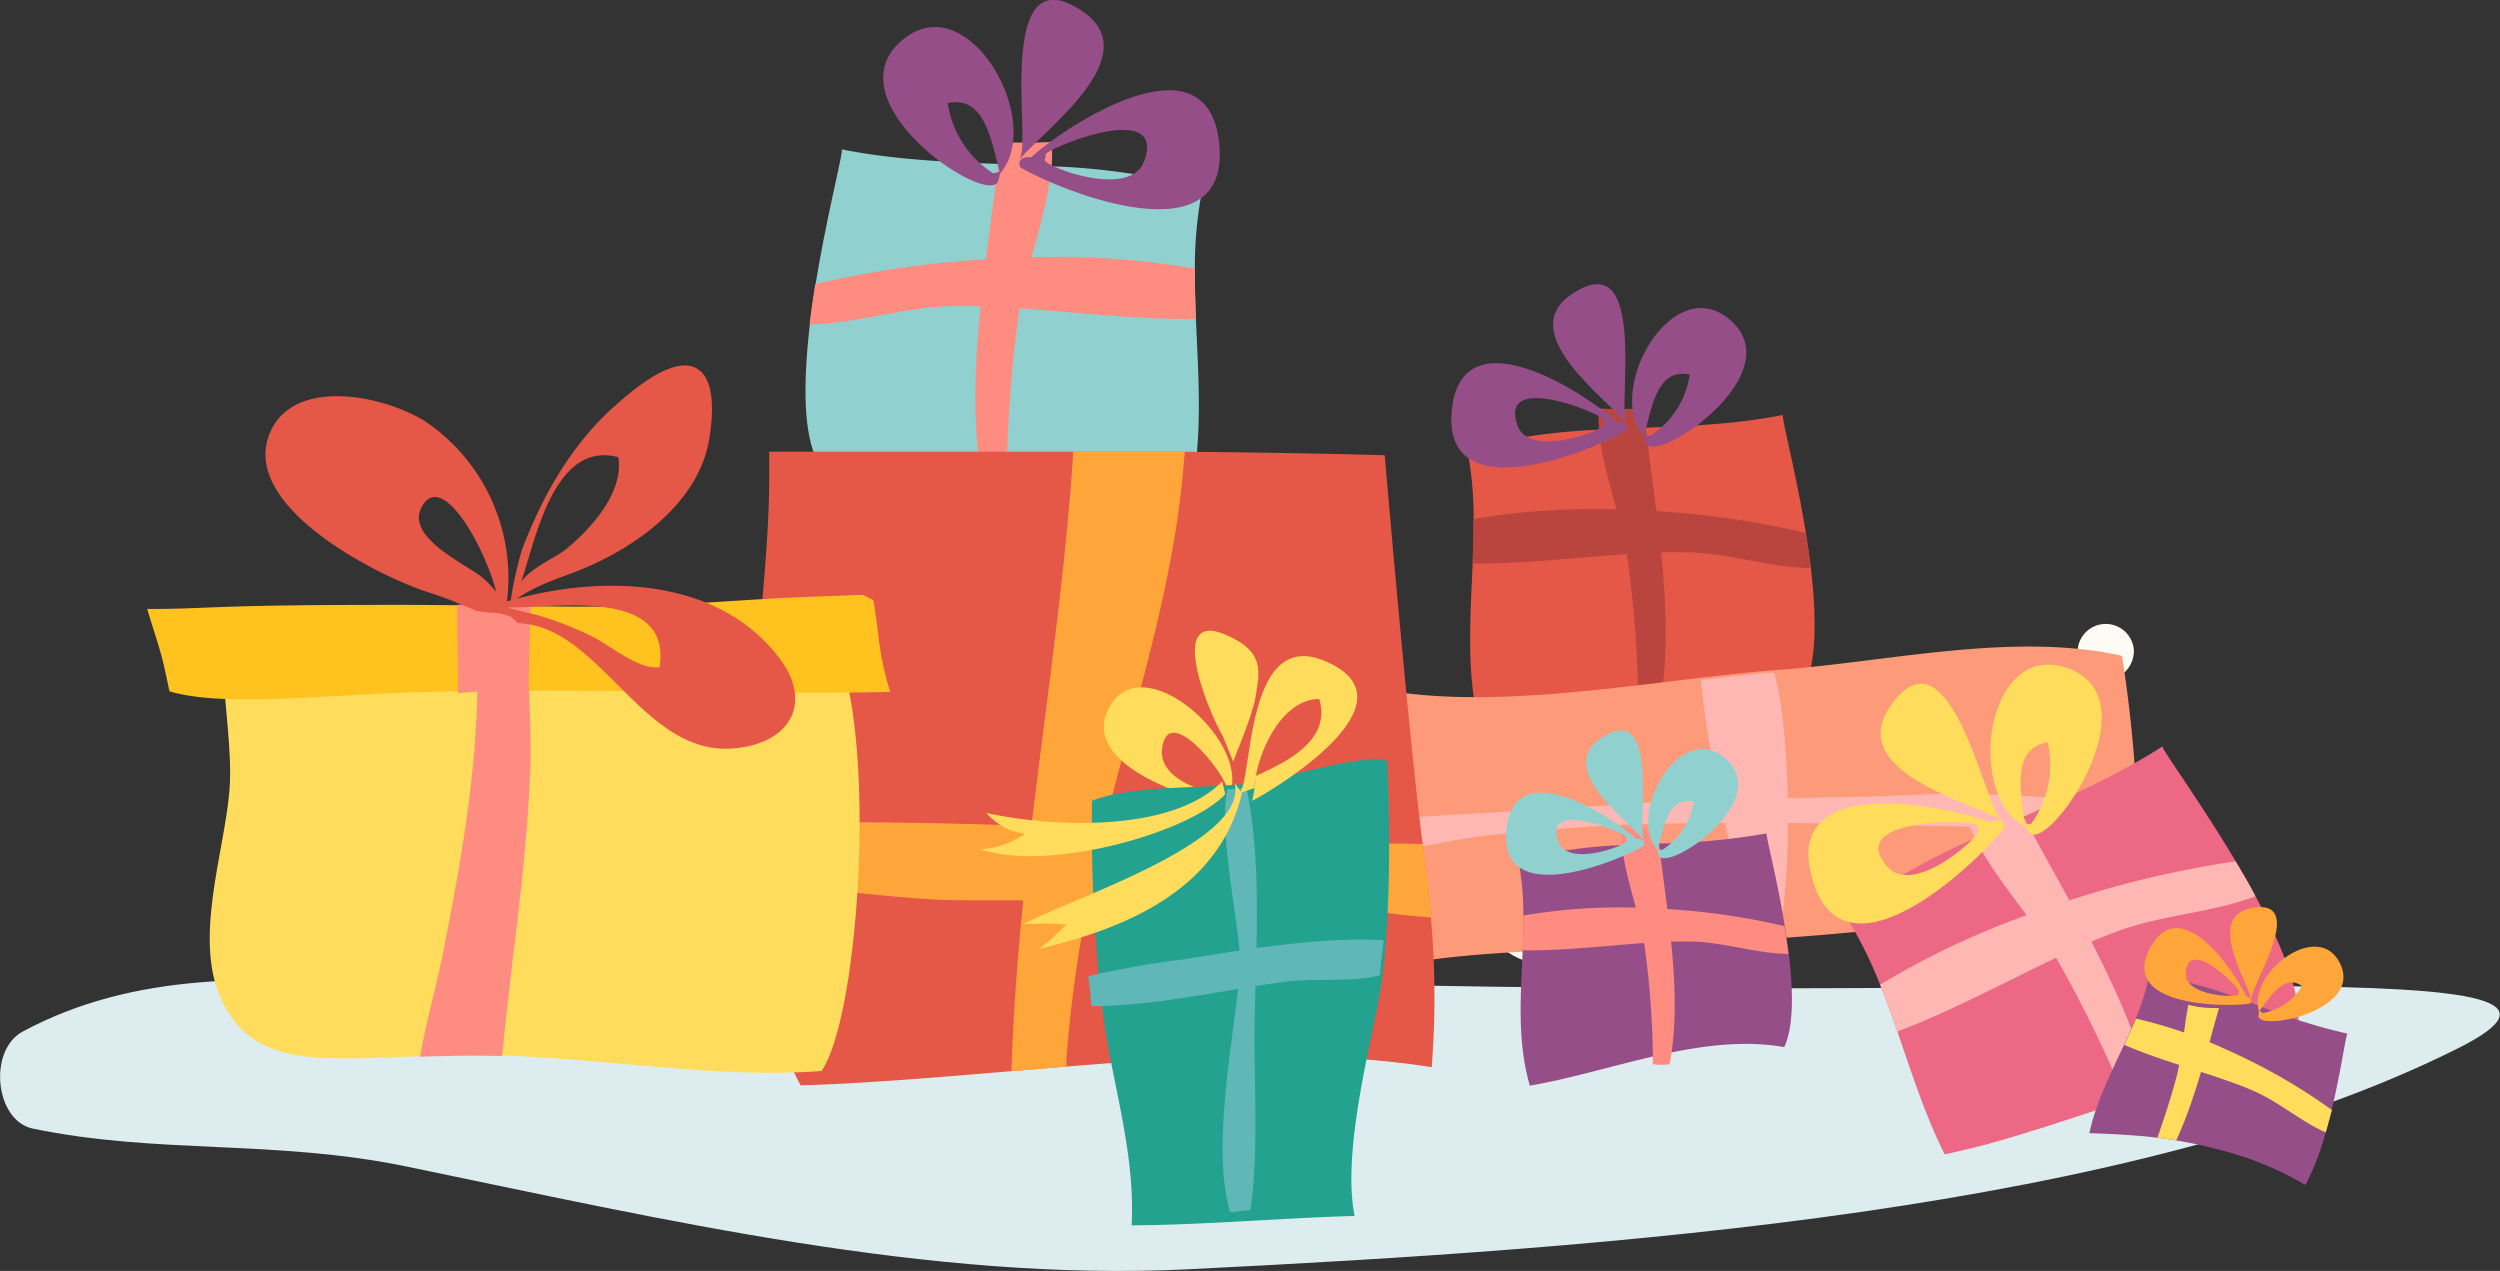 <svg xmlns="http://www.w3.org/2000/svg" viewBox="0 0 409.58 208.22"><rect x="0" y="0" width="409.58" height="208.22" fill="#333333" stroke="none"/><defs><style>.cls-1{fill:#fefbf4;}.cls-2{fill:#ddecee;}.cls-3{fill:#e55747;}.cls-4{fill:#ba443e;}.cls-5{fill:#964e88;}.cls-6{fill:#fd9a7a;}.cls-7{fill:#ffb7b3;}.cls-8{fill:#ff8c80;}.cls-9{fill:#90d1cf;}.cls-10{fill:#ec6884;}.cls-11{fill:#ffdc5c;}.cls-12{fill:#ffa63b;}.cls-13{fill:#ffc21f;}.cls-14{fill:#23a38f;}.cls-15{fill:#5fb7b7;}</style></defs><title>gifts</title><g id="Layer_2" data-name="Layer 2"><g id="Layer_1-2" data-name="Layer 1"><path class="cls-1" d="M265.07,146.79A11.54,11.54,0,1,0,253.22,158a11.48,11.48,0,0,0,11.85-11.16"/><path class="cls-1" d="M349.6,106.54a4.62,4.62,0,1,0-4.75,4.92,4.84,4.84,0,0,0,4.75-4.92"/><path class="cls-1" d="M178.11,94a11.47,11.47,0,1,0-12.05-11,11.5,11.5,0,0,0,12.05,11"/><path class="cls-2" d="M221.15,161.22c-52.64-1.24-105,4.11-157.28.24C42.32,159.87,22,159.19,3.72,169-2,172.09-.83,183.61,5.38,184.9c20.39,4.24,39.6,1.75,61.22,6.21,42,8.67,85.76,18.93,128,16.84,69.61-3.44,154.85-9.51,208.11-36.21,32.19-16.14-53-7.52-181.6-10.52"/><path class="cls-3" d="M242.75,120.46c8.29-1.42,16.94-4.07,25.62-6.07,1.29-.3,2.59-.58,3.88-.84,7.92-1.61,15.81-2.46,23.43-1.11,2-4.25,1.89-11.72,1-19.35-.23-1.93-.51-3.87-.82-5.77-1.62-10-4-18.84-3.76-19.34-7.51,1.5-14.95,1.8-22.44,2.09-2.55.1-5.1.2-7.67.34a99.37,99.37,0,0,0-21.61,3.17,60.65,60.65,0,0,1,1.05,11.49c0,2.41-.06,4.81-.16,7.23-.39,9.45-1.18,19,1.51,28.16"/><path class="cls-4" d="M269.39,67.92C271,83.06,274.7,101.1,271.85,116a10.63,10.63,0,0,1-3.47,0,179.5,179.5,0,0,0-1.68-24.1c-1.07-7.88-5.51-18-4.72-25,2.39.25,7.8,0,7.19.06Z"/><path class="cls-4" d="M241.24,92.3c8.09.14,17.19-1,25.29-1.51,1.94-.14,3.82-.24,5.62-.3s3.51,0,5.11,0c6.33.32,13.12,2.48,19.11,2.57h.28c-.23-1.93-.51-3.87-.82-5.77a145.33,145.33,0,0,0-24.45-3.55c-2.17-.14-4.36-.24-6.55-.28a117.63,117.63,0,0,0-23.43,1.58c0,2.4-.06,4.81-.16,7.23"/><path class="cls-5" d="M268.92,70.92a6.4,6.4,0,0,0,.41.5l.21,1c1,4.39,24.82-11.47,13.52-20.32-9.17-7.17-19.65,11.21-14.14,18.85m.48.26c1.2-4.33,2.06-11,7.44-9.84a14.51,14.51,0,0,1-6.5,10.06,3,3,0,0,1-.94-.22"/><path class="cls-5" d="M266.44,69.34C263,65.12,248,54.43,257.62,48.11c11.69-7.7,7.91,15.53,8.61,20.26Z"/><path class="cls-5" d="M266.44,70.56c.38-1-.15-1.5-1.57-1.47-5-4.56-25.22-17.85-27-2.1-1.84,16.84,22.5,7.12,28.52,3.57m-3.72-2,.22,1c-.33,1.08-12.34,5.53-14.28.15-3-8.4,11.73-2.75,14.06-1.12"/><path class="cls-6" d="M222.79,153.72c2.73,6.69,4.31,4.41,12.53,3.39,5.77-.72,11.93-1.1,18-1.4,11.35-.56,22.73-1,34.08-1.73l3.93-.26c19.67-1.37,39.23-3.73,58.42-9.19a51.46,51.46,0,0,0,.48-8c0-1.77-.07-3.63-.16-5.53a218.43,218.43,0,0,0-2.42-23.55c-17.78-4-38.34,1-56.33,2.3l-.76.06c-3.8.3-7.84.75-12,1.24-18.56,2.19-40,5.33-56.27,1-2.27,5.8-3.22,14.27-2.93,22.54.07,2.14.23,4.26.47,6.32a50.16,50.16,0,0,0,3,12.82"/><path class="cls-7" d="M282.69,135.22c1.5,6.67,3.19,13.3,4.79,19.13l3.94-.26a113.5,113.5,0,0,0,1.48-18.87c0-1.35,0-2.71,0-4.05-.14-8.4-.9-16.45-2.25-21-3.8.3-7.84.75-12,1.24a176.84,176.84,0,0,0,3.25,20c.27,1.27.54,2.55.83,3.82"/><path class="cls-7" d="M219.8,140.9c7.85-.78,16-3,22.55-3.87a334.33,334.33,0,0,1,40.26-2.18c3.42,0,6.82,0,10.21,0h1c12.62.06,25.31.7,37.71.63,5.74,0,12.66,1.88,18.68,1,0-1.77-.07-3.63-.16-5.53-11,.34-23.68-1.37-34.19-.83-7.66.4-15.37.52-23.08.65-3.67.07-7.35.13-11,.23-5.43.16-10.86.38-16.26.78-13.34,1-26.81,1.57-40.17,2.52-1.83.13-3.88.18-6,.26.07,2.14.23,4.26.47,6.32"/><path class="cls-5" d="M250.62,177.87c6.53-1.12,13.35-3.21,20.18-4.78,1-.23,2-.46,3.06-.67,6.23-1.26,12.45-1.93,18.45-.87,1.59-3.34,1.48-9.23.76-15.23-.19-1.52-.41-3-.65-4.54-1.27-7.86-3.13-14.84-3-15.24a111.27,111.27,0,0,1-17.67,1.65c-2,.08-4,.16-6,.27a78.13,78.13,0,0,0-17,2.49,47.4,47.4,0,0,1,.83,9.05c0,1.89,0,3.79-.12,5.69-.31,7.45-.93,14.94,1.18,22.18"/><path class="cls-8" d="M271.6,136.5c1.28,11.92,4.19,26.12,1.94,37.84a8.39,8.39,0,0,1-2.74,0,141.27,141.27,0,0,0-1.32-19c-.84-6.21-4.34-14.16-3.71-19.68,1.88.19,6.14,0,5.66.05Z"/><path class="cls-8" d="M249.44,155.69c6.37.11,13.53-.74,19.91-1.19,1.53-.11,3-.19,4.42-.23s2.77,0,4,0c5,.24,10.33,1.95,15,2h.23c-.19-1.52-.41-3-.65-4.54a113.83,113.83,0,0,0-19.25-2.8c-1.71-.11-3.43-.19-5.16-.23A93.42,93.42,0,0,0,249.56,150c0,1.89,0,3.79-.12,5.69"/><path class="cls-9" d="M271.23,138.86l.32.4.17.76c.77,3.46,19.54-9,10.64-16-7.22-5.65-15.47,8.82-11.13,14.84m.38.2c.95-3.4,1.63-8.63,5.86-7.74a11.38,11.38,0,0,1-5.12,7.91,2.17,2.17,0,0,1-.74-.17"/><path class="cls-9" d="M269.28,137.61c-2.74-3.32-14.49-11.73-6.95-16.71,9.21-6.07,6.24,12.23,6.78,15.95Z"/><path class="cls-9" d="M269.28,138.58c.3-.8-.12-1.19-1.24-1.16-4-3.59-19.86-14.06-21.22-1.65-1.45,13.25,17.72,5.6,22.46,2.81M266.35,137l.17.76c-.25.86-9.71,4.36-11.24.12-2.39-6.61,9.24-2.17,11.07-.88"/><path class="cls-10" d="M318.6,189.12c2.37-.5,4.73-1.07,7.08-1.69,3.6-1,7.17-2.1,10.72-3.24,3.29-1.06,6.56-2.16,9.85-3.24l4.49-1.45,1.57-1c7.67-5,15.63-9.14,24.22-10.88.37-5.32-2.88-13.13-7-20.78-1-1.94-2.15-3.87-3.26-5.74-5.85-9.84-12-18.2-12-18.81-7.28,4.69-15,8.1-22.76,11.51-2.65,1.16-5.3,2.33-7.94,3.54a112.19,112.19,0,0,0-21.45,12.31A68.22,68.22,0,0,1,308,161.28c1,2.52,1.93,5.09,2.83,7.67,2.37,6.83,4.56,13.76,7.77,20.17"/><path class="cls-7" d="M337.47,158a206.16,206.16,0,0,1,10.82,22.34l4.14-1.34c-3.71-16.16-14.43-32.76-22.07-47.35l-.63-.93a80.1,80.1,0,0,1-7.6,2.92c2.08,7.72,10.94,16.5,15.34,24.36"/><path class="cls-7" d="M310.83,169c8.58-3.21,17.71-8.12,26-12.08,2-1,3.92-1.84,5.79-2.64s3.68-1.51,5.4-2.09c6.8-2.3,14.84-2.84,21.19-5.23l.3-.11c-1-1.94-2.15-3.87-3.26-5.74a165.51,165.51,0,0,0-27.23,6.4c-2.34.76-4.69,1.57-7,2.42a133.86,133.86,0,0,0-24,11.4c1,2.52,1.93,5.09,2.83,7.67"/><path class="cls-11" d="M331.11,135c.21.13.42.25.64.36l.63.93c2.84,4.23,21.37-22.38,5.8-27-12.64-3.76-16,20-7.07,25.71m.61.08c-.53-5.06-2.37-12.41,3.75-13.45a16.39,16.39,0,0,1-2.67,13.29,3.77,3.77,0,0,1-1.08.16"/><path class="cls-11" d="M327.84,134.31c-5.41-3-25.57-8-18.1-18.69,9.12-13,14.78,13.07,17.47,17.77Z"/><path class="cls-11" d="M328.35,135.61c0-1.23-.78-1.53-2.27-.9-7.2-2.71-34-8.34-29.25,9,5,18.5,26.65-1.84,31.52-8.07M323.6,135l.63.93c.11,1.27-10.7,10.95-15,6.08-6.68-7.58,11.21-7.76,14.34-7"/><path class="cls-5" d="M349.22,186a75.35,75.35,0,0,1,19,3.74,53.85,53.85,0,0,1,9.47,4.39,39.91,39.91,0,0,0,3.31-8.58c.35-1.22.67-2.45,1-3.67,1.52-6.39,2.33-12.3,2.58-12.54a93,93,0,0,1-14-4.37c-1.55-.58-3.11-1.16-4.69-1.72a65.29,65.29,0,0,0-13.76-3.51,38.48,38.48,0,0,1-2.25,7.17c-.59,1.44-1.23,2.87-1.9,4.29-2.2,4.71-4.58,9.38-5.68,14.45,2.31.07,4.61.17,6.91.35"/><path class="cls-11" d="M358.53,164.62c-.78,3.76-1,8.22-1.91,11.66s-2,6.78-3.17,10.11c1,.12,2.06.27,3.09.43,3.11-6.71,5-14.64,7-21.68a17.55,17.55,0,0,1-5-.52"/><path class="cls-11" d="M348,171.17c4.82,2.11,10.55,3.73,15.55,5.42,1.2.41,2.35.81,3.45,1.23s2.11.85,3.06,1.3c3.71,1.78,7.25,4.77,10.81,6.33l.17.07c.35-1.22.67-2.45,1-3.67a94.84,94.84,0,0,0-13.78-8.25c-1.27-.63-2.56-1.23-3.86-1.81a76.24,76.24,0,0,0-14.46-4.91c-.59,1.44-1.23,2.87-1.9,4.29"/><path class="cls-12" d="M370,165.27a3.17,3.17,0,0,0,.12.41l-.11.63c-.52,2.88,17.75-.67,13.19-8.8-3.71-6.6-14.59,1.8-13.2,7.76m.22.28c1.8-2.29,4-6.06,6.93-4a9.45,9.45,0,0,1-6.42,4.41,2.23,2.23,0,0,1-.51-.37"/><path class="cls-12" d="M368.86,163.7c-1-3.4-7.31-13.55,0-14.94,8.94-1.69.86,11.3.09,14.31Z"/><path class="cls-12" d="M368.55,164.44c.48-.52.29-.94-.57-1.28-1.89-4-10.67-17-15.65-8-5.32,9.64,11.72,9.9,16.22,9.28m-1.73-2.14-.11.64c-.47.57-8.79.23-8.6-3.48.28-5.8,7.72,1.28,8.71,2.84"/><path class="cls-9" d="M144.24,74.51c17.16-.18,34.23,2.11,51.19,4.67,1.56-8.86.88-17.92.5-26.93-.11-2.76-.2-5.51-.18-8.25A68.86,68.86,0,0,1,197,30.86a113.86,113.86,0,0,0-24.69-3.62c-2.93-.16-5.85-.27-8.76-.38-8.56-.33-17.06-.68-25.64-2.39.25.57-2.44,10.69-4.29,22.1-.35,2.17-.67,4.38-.94,6.59-1,8.71-1.21,17.25,1.11,22.1a54.13,54.13,0,0,1,10.5-.75"/><path class="cls-8" d="M165,75.35a206.77,206.77,0,0,1,1.87-23.58c1.22-9,6.3-20.53,5.39-28.54-2.45.25-7.66.09-8.22.07l-.24,1.1c-1.71,15.86-5.39,34.5-3.47,50.6,1.56.1,3.11.22,4.67.35"/><path class="cls-8" d="M195.93,52.25c-9.24.16-19.63-1.08-28.89-1.73-2.21-.15-4.36-.27-6.42-.33s-4-.06-5.84,0c-7.23.36-15,2.83-21.82,2.94h-.32c.26-2.21.58-4.42.93-6.59a165.63,165.63,0,0,1,27.93-4.06c2.48-.16,5-.27,7.48-.33A134.58,134.58,0,0,1,195.75,44c0,2.74.07,5.49.18,8.25"/><path class="cls-5" d="M148.16,6.3c-12.91,10.1,14.33,28.23,15.44,23.21l.25-1.11c.16-.19.32-.38.46-.58,6.3-8.72-5.67-29.72-16.15-21.52m14.53,22.07a16.52,16.52,0,0,1-7.42-11.48c6.14-1.3,7.12,6.29,8.5,11.23a3.35,3.35,0,0,1-1.08.25"/><path class="cls-5" d="M167.14,26c4-4.82,21-17,10.08-24.25-13.35-8.8-9,17.74-9.83,23.14Z"/><path class="cls-5" d="M199.73,23.34c-2-18-25-2.81-30.79,2.4q-2.43-.06-1.8,1.68c6.88,4,34.69,15.16,32.59-4.08m-12.27,3.07c-2.22,6.15-15.94,1.06-16.31-.18l.25-1.1c2.66-1.86,19.52-8.31,16.06,1.28"/><path class="cls-3" d="M234.6,174.84c-18.5-2.93-39.4-1.77-59.91-.1q-4.5.36-9,.75c-12,1-23.66,2-34.52,2.33-5.24-9.74-7.51-21.31-8.22-33.37-.2-3.34-.28-6.73-.26-10.12.06-20.31,3.33-41,3.33-55.81V74q24.9,0,49.79,0h11.83l6.42,0c23.81.26,32.8.59,32.8.59s4.16,48.55,6.22,63.62c.55,4,1,8,1.34,12.06a145.65,145.65,0,0,1,.14,24.54"/><path class="cls-12" d="M194.1,74c-.07,1-.15,1.92-.24,2.87-1.73,20-8.28,39.46-13,59l-.3,1.25q-1.24,5.25-2.27,10.45a214,214,0,0,0-3.57,25.83c0,.41,0,.86,0,1.34l-9,.76c.25-9.29,1-18.63,1.92-28,.41-4.05.87-8.11,1.35-12.18,2.46-20.67,5.57-41.3,6.85-61.34h11.83l6.42,0"/><path class="cls-12" d="M234.46,150.3c-6.56-.42-13.45-1.66-18.85-1.88-12.44-.52-24.87-.76-37.32-.86q-5.31,0-10.64-.06h-9.58c-10.66,0-23-2.05-35.08-3.05-.2-3.34-.28-6.73-.26-10.12,4.7.18,9.36.37,13.86.37q16.26,0,32.41.63,5.94.22,11.87.53,17.7.9,35.44,2.43c3.69.31,10.75-.33,16.81,0,.55,4,1,8,1.34,12.06"/><path class="cls-11" d="M134.55,175.47c-16.49,1.28-35.1-2-52.29-2.56H82c-4.74-.13-9.14,0-13.18.12-16.31.59-27,1.87-32.33-8.78-5-10,.26-24.43,1.1-34.73.5-6.19-.81-13.66-1.09-20.89,13,1.33,26.34.41,39.4-.38l2.33-.12c.54,0,1.08-.06,1.62-.09,2.2.22,4.4.36,6.6.45,6.55.26,13.14,0,19.73-.29l.7.07c4,.24,8,.31,12.09.34,6.22.26,12.44.54,18.66.33l.48.22c5.24,17.66,2.29,57.91-3.52,66.32"/><path class="cls-13" d="M145.85,113.37c-16.52.31-33.18-.09-49.8-.2-9.15-.06-18.29,0-27.4.23-1.71,0-3.4.12-5.09.2-14.51.65-27.79,2-35.79-.33-.5-2.3-.93-4.61-1.65-7-.64-2.17-1.37-4.34-2-6.51H25.6c3.64,0,7.27-.19,10.9-.32,8.88-.31,17.8-.33,26.7-.34h2.67c10.41,0,20.82.3,31.22.28h2.22c11.22-.07,21.7-1.15,32.91-1.59l9.12-.34c.6.28,1.18.57,1.74.88.11.62.22,1.24.31,1.87.17,1.17.32,2.34.47,3.5a49.64,49.64,0,0,0,2,9.72"/><path class="cls-8" d="M86.83,127c-.66,15.88-3.11,30.52-4.57,46H82c-4.74-.13-9.14,0-13.18.12,1.08-6.27,3-12.73,4-18.16,3.08-15.74,5.69-30.92,5.39-46.74.54,0,1.08-.06,1.63-.09,2.19.22,4.39.36,6.59.45.38,6.49.63,13.41.42,18.48"/><path class="cls-8" d="M86.91,99.34c-.08,4.71-.2,9.39-.36,13.83a94.85,94.85,0,0,0-9.69.23c-.61,0-1.21.12-1.8.2,0-3.28-.15-9-.13-14.54h.94c3.68,0,7.36.3,11,.28"/><path class="cls-3" d="M127.56,107.66C117.66,94.82,99.53,94.2,85,98l-.24.06h0l.2-.15c2.87-2,6.8-3.25,9.44-4.28,9.42-3.67,20.19-11.12,21.85-22,.51-3.37,1.16-10.06-2.6-11.5-4-1.53-10.51,4.23-13,6.44-7.09,6.34-11.82,14.74-15.16,23.56a64.88,64.88,0,0,0-1.82,8.21l-.61.18a31,31,0,0,0-12.68-29c-6.29-4.48-22.05-8.16-26.13,1.33-5.16,12,17.42,23.37,25.6,26.08A73,73,0,0,1,78,100.08l2.25.29a8.34,8.34,0,0,1,3.53.73,3.89,3.89,0,0,1,1,1c13.47.29,20.35,21.57,35.16,20.53,9.51-.68,13.4-7.48,7.65-14.93M101.3,74.9c.91,5.74-4.37,11.62-8.48,15C91.22,91.27,87,93,85.39,95.3c2.37-6.87,5.32-23.17,15.91-20.4m-22,19.95c-2.55-2.33-13.8-7-9.83-12.4,3.35-4.52,9.86,7,11.83,14.5a20.71,20.71,0,0,0-2-2.1m28.82,14.45c-3.42.54-8.08-3.52-11.07-5a55.22,55.22,0,0,0-9-3.52l-4.67-1.17a.36.36,0,0,1,0-.1c7.23.17,26.7-3.42,24.69,9.75"/><path class="cls-11" d="M202.54,132a1.09,1.09,0,0,0-.31-1.4c-4.19-.48-12.52-2.66-11.83-8,.93-7.2,9.16,2.78,10.45,6l.32,1.43.56-.88c2-8.81-15.36-23.57-20.29-12.68-4.26,9.38,15.31,15.23,21.1,15.53"/><path class="cls-14" d="M225.76,164.37c-1.93,9.75-5.76,25.21-3.83,34.84-12,.34-24.63,1.48-36.53,1.54.63-12.18-3.34-23.67-4.77-35.16a259,259,0,0,1-1.72-34.39c6.64-2.67,18.12-1.93,25.73-2.85,5.52-.67,19.24-5.2,22.62-3.61,0,0,1.36,25.14-1.5,39.63"/><path class="cls-15" d="M203.15,158.88c.42-5.54-3.68-21.79-2.07-29.56a27.17,27.17,0,0,0,3.1-.33c2.8,13.22,1.39,28.15,1.35,41.31,0,8.43.62,19-.66,27.94-1.11.09-2.21.23-3.32.37-3.28-10.89.87-29.87,1.6-39.73"/><path class="cls-15" d="M178.3,159.93a152.38,152.38,0,0,1,15.41-2.73c9.27-1.46,22-3.74,33-3.18q-.37,2.88-.65,5.78l-.77.17c-4.51.93-10,.27-14.7.87-9.69,1.24-21.21,4-31.78,4-.12-1.64-.3-3.28-.53-4.91"/><path class="cls-11" d="M205.72,127.21a22.08,22.08,0,0,1-.58,4c4.69-2.5,25.31-15.28,13.75-22-15.07-8.72-13.54,18.51-15.82,20.75l2.46-.86c.28-5.6,4.44-14.61,10.6-14.57,2,6.77-5.22,10.23-10.41,12.6"/><path class="cls-11" d="M200.36,120.64c-2.44-4.08-10.17-22.85,2.35-15.7,4.32,2.47,3.6,5.59,3,9.2-.53,3.28-3.7,10.48-3.67,10.66Z"/><path class="cls-11" d="M203.46,130c-3.83,16-19.36,22.19-33.37,25.49,1.66-.91,3.26-2.91,4.7-4a48,48,0,0,0-7.12-.06c6.83-3.9,37.19-13.42,34.58-23.21Z"/><path class="cls-11" d="M200.24,128c-8.23,8.52-28.14,7.52-38.65,5.18a9.84,9.84,0,0,0,6.32,3.4,13.62,13.62,0,0,1-7.29,2.54c11,3.83,34.16-2.63,40.11-9Z"/></g></g></svg>